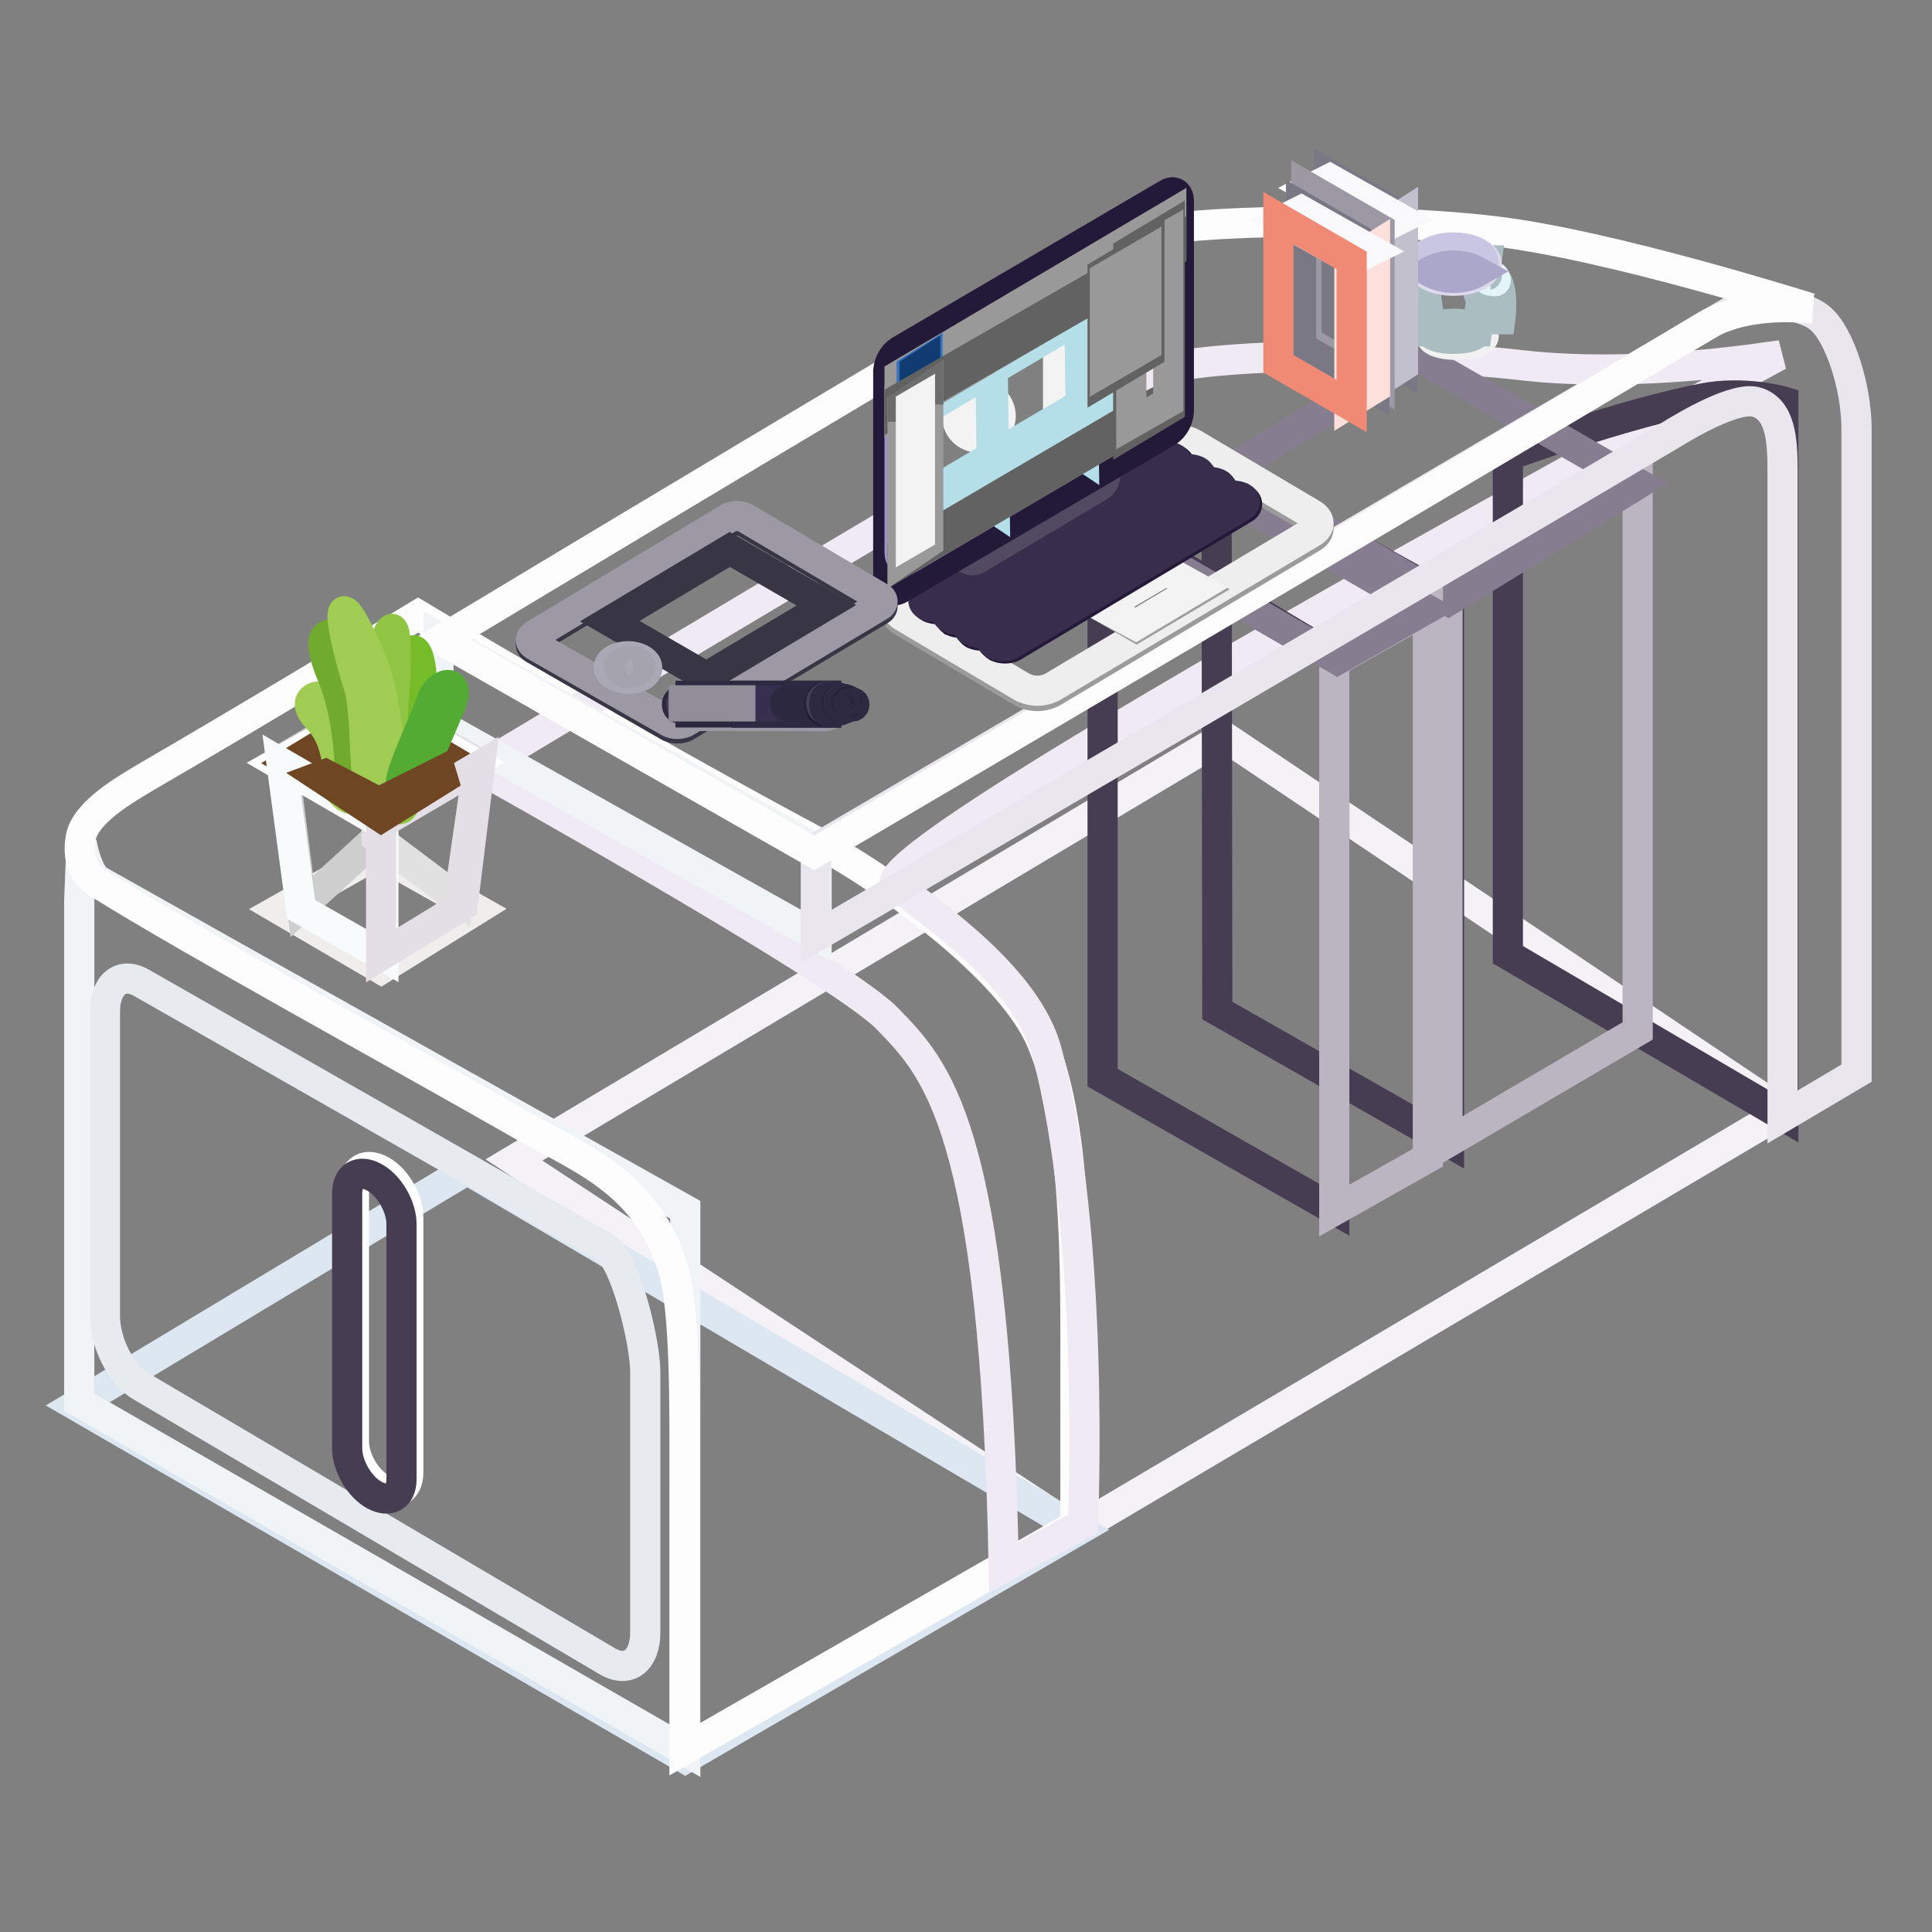 <?xml version="1.0" encoding="utf-8"?>
<!-- Svg Vector Icons : http://www.onlinewebfonts.com/icon -->
<!DOCTYPE svg PUBLIC "-//W3C//DTD SVG 1.1//EN" "http://www.w3.org/Graphics/SVG/1.1/DTD/svg11.dtd">
<svg version="1.1" xmlns="http://www.w3.org/2000/svg" xmlns:xlink="http://www.w3.org/1999/xlink" x="0px" y="0px" viewBox="0 0 256 256" enable-background="new 0 0 256 256" xml:space="preserve">
<rect x="0" y="0" width="256" height="256" fill="#808080" stroke="none"/>
<g> <path stroke-width="4" fill-opacity="0" stroke="#f5f2f7"  d="M68.1,153.7l94.1-56.1l74.1,49.7l-93.7,55.4L68.1,153.7z"/> <path stroke-width="4" fill-opacity="0" stroke="#dce7f1"  d="M10,186.2L61.9,155l81.1,47.7l-52.2,30.3L10,186.2z"/> <path stroke-width="4" fill-opacity="0" stroke="#f1f4f7"  d="M10.8,111.6c0,0,0.7,4.2,2.3,5.1c13.8,7.8,77.7,43.6,77.7,43.6v71.7l-80.3-46.2v-66.4 C10.6,116.9,10.8,111.6,10.8,111.6z"/> <path stroke-width="4" fill-opacity="0" stroke="#e7ebef"  d="M18.7,130.2l61.5,35.1c2.7,1.6,5.3,12.7,5.3,16.4v34.6c0,3.7-2.2,5.4-4.9,3.9l-61.9-36.5 c-2.6-1.5-4.8-5.7-4.8-9.4v-40.2C13.9,130.5,16,128.7,18.7,130.2z"/> <path stroke-width="4" fill-opacity="0" stroke="#ffffff"  d="M50.5,155.1c2,1.1,3.6,3.9,3.6,6.2v33.8c0,2.3-1.6,3.2-3.6,2.1c-2-1.1-3.6-3.9-3.6-6.2v-33.8 C46.9,154.9,48.5,154,50.5,155.1z"/> <path stroke-width="4" fill-opacity="0" stroke="#473d53"  d="M49.6,156c2,1.1,3.6,3.9,3.6,6.2v33.8c0,2.3-1.6,3.2-3.6,2.1c-2-1.1-3.6-3.9-3.6-6.2v-33.8 C46,155.8,47.6,154.9,49.6,156z"/> <path stroke-width="4" fill-opacity="0" stroke="#fefdfe"  d="M142.5,202.1l-51.8,29.7v-34.1c0-10.9,0.2-24.7-1.7-30.2c-3.6-10.9-12.1-14-19.5-18.2 c-18.2-10.4-43.5-24.2-56.4-32.2c-2-1.2-2.9-3.3-2.4-6.1c0.6-3.4,5.9-6.4,9.1-8.3c13.3-7.7,35.6-21.2,35.6-21.2 s27.3,16.4,51.8,29.5c11,5.9,26.2,17.2,30.5,26.3c5.1,10.9,4.8,31.6,4.8,44.7L142.5,202.1z"/> <path stroke-width="4" fill-opacity="0" stroke="#efeaf3"  d="M63.4,101.8c0,0,81.4-48.8,87.9-52c6.5-3.2,35-3.2,50.4-1.4c15.7,1.8,33.8-1.3,34-1.3 c0,0-122.3,66-117,70.2c5.1,4,17.4,12.3,20,22c6.5,24.5,4.8,62.6,4.8,62.6s-2.4,1.3-10.5,5.8c-1.1-58.8-9.1-66.2-15.5-72.8 C111.1,128.4,63.4,101.8,63.4,101.8L63.4,101.8z"/> <path stroke-width="4" fill-opacity="0" stroke="#f1f4f7"  d="M58.1,84.4l50.1,28.1V124L58.1,95.9V84.4z"/> <path stroke-width="4" fill-opacity="0" stroke="#473d53"  d="M199.8,60.4c0,0,15-5.5,25.8-7.6c5.5-1.1,10.7,0.4,10.7,0.4v94.7l-36.5-21.4V60.4z M161.2,62.3L192,79.4 l0,72l-30.7-17.5L161.2,62.3z"/> <path stroke-width="4" fill-opacity="0" stroke="#bbb5c1"  d="M191.8,78.7l25.2-14.8v72.7l-25.2,14.8V78.7z"/> <path stroke-width="4" fill-opacity="0" stroke="#877d91"  d="M162.4,62.6l25.2-15.5l29.5,17l-25.2,15.5L162.4,62.6L162.4,62.6z"/> <path stroke-width="4" fill-opacity="0" stroke="#473d53"  d="M146.1,68.8l30.7,18.3l0,73.2l-30.7-17.5L146.1,68.8z"/> <path stroke-width="4" fill-opacity="0" stroke="#bbb5c1"  d="M176.8,87.7l12.4-7v72.7l-12.4,7V87.7z"/> <path stroke-width="4" fill-opacity="0" stroke="#877d91"  d="M147.7,70.4l11.8-6.7l29.5,17l-11.8,6.7L147.7,70.4z"/> <path stroke-width="4" fill-opacity="0" stroke="#eae6ed"  d="M246,142.2l-9.8,5.8V62.3c0-4.1-0.3-8-3.4-9c-2.8-0.9-9.6,3.2-11.7,4.5c-27.5,16.3-113,66.3-113,66.3v-11.7 c0,0,121.4-71.2,122.5-71.9c1.1-0.8,8.1-0.5,10.6,1.7c2.6,2.2,4.8,9.2,4.8,14.6V142.2L246,142.2z"/> <path stroke-width="4" fill-opacity="0" stroke="#fefdfe"  d="M58.4,84.8c0,0,82.4-49.6,88.9-52.8c6.5-3.2,35-3.2,50.4-1.4c15.7,1.8,42.3,10.3,42.4,10.3 c0,0-8.2-1.2-14,2.2C202.9,57.1,107.9,113,107.9,113L58.4,84.8z"/> <path stroke-width="4" fill-opacity="0" stroke="#efeeed"  d="M37,120.5l13.1-7.4l13.1,7.4l-12.7,7.9L37,120.5L37,120.5z"/> <path stroke-width="4" fill-opacity="0" stroke="#cececf"  d="M37.5,100.5l13.2-7.7v17.5L40,120.1L37.5,100.5z"/> <path stroke-width="4" fill-opacity="0" stroke="#e2e1e1"  d="M49.9,93.3l13.5,7.8l-2.6,18.1L49.9,111V93.3z"/> <path stroke-width="4" fill-opacity="0" stroke="#ffffff"  d="M36.7,101.1l13.1-7.4l13.1,7.4L50.3,109L36.7,101.1z"/> <path stroke-width="4" fill-opacity="0" stroke="#6e4624"  d="M38.5,101.1l10.9-6.6l11.8,7l-10.9,6.6L38.5,101.1z"/> <path stroke-width="4" fill-opacity="0" stroke="#f8fbfc"  d="M37.3,101.1l13.5,7.8v17.8l-10.9-6.2L37.3,101.1z"/> <path stroke-width="4" fill-opacity="0" stroke="#e4dfe6"  d="M50.5,109.1l13.1-7.7L61.3,120l-10.8,6.6L50.5,109.1L50.5,109.1z"/> <path stroke-width="4" fill-opacity="0" stroke="#a0cc53"  d="M44.7,104.4c0,0,0.8-5.7-2.6-9.2c-2.9-3,1-3.9,2.6-1.7c1.6,2.1,2.6,10.1,2.2,11.8 C46.5,106.9,44.7,104.4,44.7,104.4z"/> <path stroke-width="4" fill-opacity="0" stroke="#70ab2e"  d="M46.4,104.5c0,0,0.3-8.6-2.4-15c-3.9-9.4,3.4-4.4,3.6-0.6c0.2,3.8,2.3,14.5,1.8,16.9 C48.9,108.2,46.4,104.5,46.4,104.5z"/> <path stroke-width="4" fill-opacity="0" stroke="#76bc29"  d="M51.5,103.3c0,0,0.3-1.2,1.1-8.2c1.8-15.8,3.8-6.6,3.2-2.8c-0.6,3.8-0.7,10.6-1.7,12.8 C53.2,107.4,51.5,103.3,51.5,103.3L51.5,103.3z"/> <path stroke-width="4" fill-opacity="0" stroke="#8fc543"  d="M50.7,104.9c0,0-2.2-8.4-0.8-15.2c2.7-12.6,2.9-3.9,2.2,3.8c-0.4,3.8,2.2,10.6,1.5,13 C52.8,108.8,50.7,104.9,50.7,104.9z"/> <path stroke-width="4" fill-opacity="0" stroke="#a0cc53"  d="M51.9,104.6c0,0-0.1-11.6-3-17.9c-5.2-11.6-3.7-3.1-1.4,4.1c1.2,3.6,0.6,13.8,1.8,16 C50.6,108.8,51.9,104.6,51.9,104.6z"/> <path stroke-width="4" fill-opacity="0" stroke="#54ab33"  d="M55.3,103.6c0,0,2.3-5.2,4.2-9.7c2-4.4-1.5-3.6-2.3-1.1c-0.8,2.5-4.1,9.3-4.1,11 C53,105.6,55.3,103.6,55.3,103.6z"/> <path stroke-width="4" fill-opacity="0" stroke="#6e4624"  d="M43.1,102.6l7.1,3.7l8.2-4.1l0.3,1l-8.2,5.1l-8.2-5.4L43.1,102.6z"/> <path stroke-width="4" fill-opacity="0" stroke="#aaa7ca"  d="M196,38.9c0.4-0.6,0.7-1.1,1.3-0.7c0.7,0.5,0.6,4,0.6,4h0.6c0,0,1.1-4.9-0.9-5.4c-2-0.5-1.6,0-1.6,0 S195.7,39.4,196,38.9L196,38.9z"/> <path stroke-width="4" fill-opacity="0" stroke="#f1f1f2"  d="M193.1,43.3c2,0,3.5,0.5,3.5,1.2c0,0.7-1.6,1.2-3.5,1.2c-2,0-3.5-0.5-3.5-1.2 C189.6,43.8,191.2,43.3,193.1,43.3z"/> <path stroke-width="4" fill-opacity="0" stroke="#aabec1"  d="M192.6,42.9c1.7,0,3.1,0.4,3.1,1c0,0.6-1.4,1-3.1,1s-3.1-0.4-3.1-1C189.6,43.4,190.9,42.9,192.6,42.9z  M188.3,34.5h8.7l-1.3,9.4h-6.1L188.3,34.5z"/> <path stroke-width="4" fill-opacity="0" stroke="#aabec1"  d="M196,38.6c0.4-0.6,1.1-1.1,1.6-0.7c0.7,0.5,0.6,4.4,0.6,4.4h0.6c0,0,0.7-5.2-1.3-5.7c-2-0.5-1.6,0-1.6,0 S195.7,39,196,38.6z"/> <path stroke-width="4" fill-opacity="0" stroke="#e5f4f8"  d="M197.5,36.4c0.3,0.1,0.6,0.3,0.7,0.7c0,0.3-0.2,0.1-0.6,0.1c-0.3,0-0.6-0.2-0.6-0.5 C197,36.4,197.1,36.4,197.5,36.4L197.5,36.4z"/> <path stroke-width="4" fill-opacity="0" stroke="#ded9ec"  d="M192.6,32.8c2.4,0,4.4,1,4.4,2.2s-2,2.2-4.4,2.2s-4.4-1-4.4-2.2S190.2,32.8,192.6,32.8z"/> <path stroke-width="4" fill-opacity="0" stroke="#c8c6e3"  d="M192.6,32.8c2.2,0,4,0.9,4,2s-1.8,2-4,2c-2.2,0-4-0.9-4-2S190.4,32.8,192.6,32.8z"/> <path stroke-width="4" fill-opacity="0" stroke="#aaa7ca"  d="M189.4,36c2-1.1,4.4-1.1,6.4,0C193.9,37.1,191.4,37.1,189.4,36z"/> <path stroke-width="4" fill-opacity="0" stroke="#7a7885"  d="M176.1,23.1l9.7,5.6v19.9l-9.7-5.6V23.1z"/> <path stroke-width="4" fill-opacity="0" stroke="#c3c0ce"  d="M182.6,30.5l3.3-2.1v20.1l-3.3,2.1V30.5z"/> <path stroke-width="4" fill-opacity="0" stroke="#f9f8fb"  d="M173.6,25l2.6-1.3l9.4,5.3l-2.6,1.3L173.6,25z"/> <path stroke-width="4" fill-opacity="0" stroke="#9c99a4"  d="M173.1,24.7l9.7,5.6v20.5l-9.7-5.6V24.7z"/> <path stroke-width="4" fill-opacity="0" stroke="#7a7885"  d="M172.4,27.3l9.7,5.6v18.7l-9.7-5.6V27.3z"/> <path stroke-width="4" fill-opacity="0" stroke="#fbe0db"  d="M178.8,34.7l3.4-2.1v18.8l-3.4,2.1V34.7z"/> <path stroke-width="4" fill-opacity="0" stroke="#f9f8fb"  d="M169.8,29.2l2.6-1.3l9.4,5.3l-2.6,1.3L169.8,29.2z"/> <path stroke-width="4" fill-opacity="0" stroke="#f08a74"  d="M169.4,28.9l9.7,5.6v19.3l-9.7-5.6V28.9z"/> <path stroke-width="4" fill-opacity="0" stroke="#7e7b7c"  d="M145.9,38.4l4.1-2.5v1.3l-4.1,2.5V38.4z M145.9,41.5L150,39v1.3l-4.1,2.5V41.5z M145.9,45.3l4.1-2.5v1.3 l-4.1,2.5V45.3z"/> <path stroke-width="4" fill-opacity="0" stroke="#f3f3f3"  d="M135.6,38.1c0.2-0.1,0.4-0.1,0.5,0.1c0.1,0.1,0.1,0.2,0.1,0.3c0,0.4-0.2,0.8-0.6,1 c-0.2,0.1-0.4,0.1-0.5-0.1c-0.1-0.1-0.1-0.2-0.1-0.3C135.1,38.7,135.3,38.3,135.6,38.1z"/> <path stroke-width="4" fill-opacity="0" stroke="#9b9b9b"  d="M119.6,80L154,59.5c1.3-0.7,2.8-0.7,4.1,0l15.7,9.3c1.2,0.7,1.2,1.7,0.1,2.4l-34.4,20.5 c-1.3,0.7-2.8,0.7-4.1,0l-15.7-9.3C118.5,81.8,118.5,80.7,119.6,80z"/> <path stroke-width="4" fill-opacity="0" stroke="#efeeee"  d="M119.6,79.3L154,58.8c1.3-0.7,2.8-0.7,4.1,0l15.7,9.3c1.2,0.7,1.2,1.7,0.1,2.4l-34.4,20.5 c-1.3,0.7-2.8,0.7-4.1,0l-15.7-9.3C118.5,81,118.5,80,119.6,79.3z"/> <path stroke-width="4" fill-opacity="0" stroke="#a0a0a0"  d="M146,80.4l8.4-5l4.6,2.7l-8.4,5L146,80.4z"/> <path stroke-width="4" fill-opacity="0" stroke="#f3f3f3"  d="M146.2,80.5l8.3-4.9l4.2,2.3l-8.2,4.9L146.2,80.5z"/> <path stroke-width="4" fill-opacity="0" stroke="#231939"  d="M123.1,79.3L153.8,61c0.7-0.3,1.4-0.3,2.1,0c0.6,0.3,0.6,0.9,0,1.2l-30.6,18.3c-0.6,0.3-1.4,0.3-2.1,0 C122.6,80.2,122.6,79.7,123.1,79.3L123.1,79.3z"/> <path stroke-width="4" fill-opacity="0" stroke="#382e4b"  d="M122.8,79l30.6-18.3c0.6-0.3,1.4-0.3,2.1,0c0.6,0.3,0.6,0.9,0,1.2l-30.6,18.3c-0.6,0.3-1.4,0.3-2.1,0 C122.2,79.9,122.2,79.3,122.8,79L122.8,79z"/> <path stroke-width="4" fill-opacity="0" stroke="#231939"  d="M126.2,81.1l30.6-18.3c0.7-0.3,1.4-0.3,2.1,0c0.6,0.3,0.6,0.9,0,1.2l-30.6,18.3c-0.6,0.3-1.4,0.3-2.1,0 C125.7,81.9,125.7,81.4,126.2,81.1z"/> <path stroke-width="4" fill-opacity="0" stroke="#382e4b"  d="M125.9,80.7l30.6-18.3c0.6-0.3,1.4-0.3,2.1,0c0.6,0.3,0.6,0.9,0,1.2L128,81.9c-0.6,0.3-1.4,0.3-2.1,0 C125.3,81.6,125.3,81.1,125.9,80.7z"/> <path stroke-width="4" fill-opacity="0" stroke="#231939"  d="M129,82.8l30.6-18.3c0.6-0.3,1.4-0.3,2.1,0c0.6,0.3,0.6,0.9,0,1.2L131.1,84c-0.6,0.3-1.4,0.3-2.1,0 C128.5,83.7,128.4,83.1,129,82.8z"/> <path stroke-width="4" fill-opacity="0" stroke="#382e4b"  d="M128.7,82.4l30.6-18.3c0.6-0.3,1.4-0.3,2.1,0c0.6,0.3,0.6,0.9,0,1.2l-30.6,18.3c-0.6,0.3-1.4,0.3-2.1,0 C128.1,83.3,128.1,82.8,128.7,82.4z"/> <path stroke-width="4" fill-opacity="0" stroke="#231939"  d="M132.1,84.5l30.6-18.3c0.6-0.3,1.4-0.3,2.1,0c0.6,0.3,0.6,0.9,0,1.2l-30.6,18.3c-0.6,0.3-1.4,0.3-2.1,0 C131.6,85.4,131.5,84.9,132.1,84.5z"/> <path stroke-width="4" fill-opacity="0" stroke="#382e4b"  d="M131.8,84.2l30.6-18.3c0.6-0.3,1.4-0.3,2.1,0c0.6,0.3,0.6,0.9,0,1.2l-30.6,18.3c-0.6,0.3-1.4,0.3-2.1,0 C131.2,85.1,131.2,84.5,131.8,84.2z"/> <path stroke-width="4" fill-opacity="0" stroke="#514a62"  d="M128,70.2l16.3-9.7c0.7-0.4,1.6,0.1,2,1.2c0.4,1.1,0.1,2.3-0.6,2.7l-16.3,9.7c-0.7,0.4-1.6-0.1-2-1.1 C127.1,71.9,127.3,70.7,128,70.2L128,70.2z"/> <path stroke-width="4" fill-opacity="0" stroke="#231939"  d="M119.2,46.5l35.5-20.8c0.8-0.5,1.5-0.1,1.5,0.9v28c-0.1,1-0.6,2-1.5,2.6L119.2,78c-0.8,0.5-1.5,0.1-1.5-0.9 v-28C117.8,48.1,118.3,47.1,119.2,46.5z"/> <path stroke-width="4" fill-opacity="0" stroke="#a491c4"  d="M120.5,49.2l33.1-19.5c0.7-0.4,1.3-0.1,1.3,0.8v21.7c-0.1,0.9-0.5,1.8-1.3,2.3l-33.1,19.5 c-0.7,0.4-1.3,0.1-1.3-0.8V51.4C119.3,50.5,119.8,49.7,120.5,49.2z"/> <path stroke-width="4" fill-opacity="0" stroke="#f3f3f3"  d="M129.8,52.2c1.6,0.1,2.8,1.4,2.8,3c-0.1,1.6-1.4,2.8-3,2.8c-1.6-0.1-2.8-1.3-2.8-2.9 C126.9,53.5,128.2,52.2,129.8,52.2L129.8,52.2z M140.2,47.2l3.6-2.1v4l-3.6,2.1V47.2z M142.8,48.6l1.8-1v2.1l-1.8,1V48.6z"/> <path stroke-width="4" fill-opacity="0" stroke="#f3f3f3"  d="M126,53.1c0,0.8,0.7,1.5,1.5,1.5c0.8,0,1.5-0.7,1.5-1.5l0,0c0-0.8-0.7-1.5-1.5-1.5 C126.7,51.6,126,52.3,126,53.1z"/> <path stroke-width="4" fill-opacity="0" stroke="#b4dfe8"  d="M120,55.4l26.2-15.4v0.3L120,55.8V55.4z M123.1,68l26.2-15.4V53l-26.2,15.4V68z M123.1,65.4L149.3,50v0.3 l-26.2,15.4V65.4z M131.5,67.2L131.2,46l0.3,0.2l0.3,21.2L131.5,67.2z M143.3,60.3L143,40.8l0.3,0.2l0.3,19.5L143.3,60.3z"/> <path stroke-width="4" fill-opacity="0" stroke="#999999"  d="M119.2,49.7l36-21.3v4.8l-36,21.3V49.7z"/> <path stroke-width="4" fill-opacity="0" stroke="#3773ba"  d="M120.8,49l2.1-1.3v2.6l-2.1,1.2V49z"/> <path stroke-width="4" fill-opacity="0" stroke="#113c71"  d="M121.2,49l1.4-0.9v1.8l-1.4,0.9V49z"/> <path stroke-width="4" fill-opacity="0" stroke="#626262"  d="M119.2,52.8l36-20.7v1.4l-36,20.7V52.8z M119.6,73.1l35.3-20.7v1.4l-35.3,20.7V73.1z"/> <path stroke-width="4" fill-opacity="0" stroke="#999999"  d="M119.6,53.8l3.4-2.3v20.4l-3.4,2.3V53.8L119.6,53.8z"/> <path stroke-width="4" fill-opacity="0" stroke="#6c6d6c"  d="M119.6,55.9v-2.1l3.4-2.3v2.1"/> <path stroke-width="4" fill-opacity="0" stroke="#f3f3f3"  d="M120.7,53.7l1.2-0.7v1.4l-1.2,0.7V53.7z M120.7,56.1l1.2-0.7v1.4l-1.2,0.7V56.1z M120.7,58.9l1.2-0.7v1.4 l-1.2,0.7V58.9z M120.7,62l1.2-0.7v1.4l-1.2,0.7V62z M120.7,64.4l1.2-0.7v1.4l-1.2,0.7V64.4z M120.7,67.1l1.2-0.7v1.4l-1.2,0.7 V67.1z M120.7,70.3l1.2-0.7v1.4l-1.2,0.7V70.3z"/> <path stroke-width="4" fill-opacity="0" stroke="#626262"  d="M149.5,33.4l5.5-3.3v24l-5.5,3.3V33.4z"/> <path stroke-width="4" fill-opacity="0" stroke="#999999"  d="M149.9,34l4.9-2.8v22.1l-4.9,2.8V34z"/> <path stroke-width="4" fill-opacity="0" stroke="#626262"  d="M146.1,36.2l6.2-3.7v14.3l-6.2,3.7V36.2z"/> <path stroke-width="4" fill-opacity="0" stroke="#999999"  d="M146.4,36.7l5.5-3.2v12.4l-5.5,3.2V36.7z"/> <path stroke-width="4" fill-opacity="0" stroke="#383644"  d="M70.7,84.8l25.9-15.6c0.7-0.3,1.5-0.3,2.1,0l17.8,10.5c0.6,0.3,0.6,0.9,0,1.2L90.8,96.3 c-0.7,0.3-1.4,0.3-2.1,0L70.8,86C70.2,85.7,70.2,85.1,70.7,84.8z"/> <path stroke-width="4" fill-opacity="0" stroke="#9c99a4"  d="M70.7,84.2l25.9-15.6c0.7-0.3,1.5-0.3,2.1,0l17.8,10.5c0.6,0.3,0.6,0.9,0,1.2L90.8,95.7 c-0.7,0.3-1.4,0.3-2.1,0L70.8,85.5C70.2,85.1,70.2,84.6,70.7,84.2z"/> <path stroke-width="4" fill-opacity="0" stroke="#383644"  d="M80.8,82.3l15.9-9.5l12.8,7.4l-15.9,9.5L80.8,82.3z"/> <path stroke-width="4" fill-opacity="0" stroke="#aba8b6"  d="M81.4,87.4c1.1-0.6,2.5-0.6,3.6,0c1,0.6,1,1.5,0.1,2.1c-1.1,0.6-2.5,0.6-3.6,0C80.4,88.9,80.4,88,81.4,87.4 z"/> <path stroke-width="4" fill-opacity="0" stroke="#a4a3ae"  d="M82.4,87.8c0.6-0.3,1.4-0.3,2,0c0.6,0.3,0.6,0.8,0,1.1c-0.6,0.3-1.4,0.3-2,0C81.9,88.6,81.8,88.1,82.4,87.8 z"/> <path stroke-width="4" fill-opacity="0" stroke="#9c99a4"  d="M89.7,93.7c0,0.1,0.2,1.3,0.9,1.2c0.7-0.1,18.8,0,18.8,0s2.3-0.6,1.6-1.9C110.8,92.8,89.7,93.6,89.7,93.7z" /> <path stroke-width="4" fill-opacity="0" stroke="#2d2941"  d="M90.2,92.8h1.1c0.3,0,0.5,0.2,0.5,0.5v0.1c0,0.3-0.2,0.5-0.5,0.5h-1.1c-0.3,0-0.5-0.2-0.5-0.5v-0.1 C89.7,93,90,92.8,90.2,92.8z"/> <path stroke-width="4" fill-opacity="0" stroke="#453f5a"  d="M90.3,93.3c0,0.6,0.4,1,1,1c0.6,0,1-0.4,1-1l0,0c0-0.6-0.4-1-1-1C90.7,92.3,90.3,92.7,90.3,93.3z"/> <path stroke-width="4" fill-opacity="0" stroke="#2d2941"  d="M91.5,92.2h17.9v2.2H91.5V92.2z M109.5,92.2c0.3,0,0.5,0.5,0.5,1.1c0,0.6-0.2,1.1-0.5,1.1s-0.5-0.5-0.5-1.1 C109,92.7,109.3,92.2,109.5,92.2z M91.6,92.2c0.5,0,0.8,0.5,0.8,1.1c0,0.6-0.4,1.1-0.8,1.1c-0.5,0-0.8-0.5-0.8-1.1 C90.7,92.7,91.1,92.2,91.6,92.2z"/> <path stroke-width="4" fill-opacity="0" stroke="#211e34"  d="M98.9,92.2h10.5v2.2H98.9V92.2z M109.5,92.2c0.3,0,0.5,0.5,0.5,1.1c0,0.6-0.2,1.1-0.5,1.1s-0.5-0.5-0.5-1.1 C109,92.7,109.3,92.2,109.5,92.2z M98.9,92.2c0.5,0,0.8,0.5,0.8,1.1c0,0.6-0.4,1.1-0.8,1.1c-0.5,0-0.8-0.5-0.8-1.1 C98.1,92.7,98.5,92.2,98.9,92.2z"/> <path stroke-width="4" fill-opacity="0" stroke="#2d2941"  d="M99,92.2h10.5v2.2H99V92.2z M109.5,92.2c0.3,0,0.5,0.5,0.5,1.1c0,0.6-0.2,1.1-0.5,1.1s-0.5-0.5-0.5-1.1 C109,92.7,109.3,92.2,109.5,92.2z M99,92.2c0.5,0,0.8,0.5,0.8,1.1c0,0.6-0.4,1.1-0.8,1.1s-0.8-0.5-0.8-1.1 C98.1,92.7,98.5,92.2,99,92.2z"/> <path stroke-width="4" fill-opacity="0" stroke="#362f4f"  d="M98.4,92.8h10.6v0.8H98.4V92.8z"/> <path stroke-width="4" fill-opacity="0" stroke="#918e9a"  d="M90.6,92.8h7.5v0.8h-7.5V92.8z"/> <path stroke-width="4" fill-opacity="0" stroke="#2d2941"  d="M104.4,92.8h3.3c0.2,0,0.4,0.2,0.4,0.4v0.1c0,0.2-0.2,0.4-0.4,0.4h-3.3c-0.2,0-0.4-0.2-0.4-0.4v-0.1 C104,92.9,104.2,92.8,104.4,92.8z"/> <path stroke-width="4" fill-opacity="0" stroke="#2b2840"  d="M104.5,92.9h1.9c0.1,0,0.2,0.1,0.2,0.2v0c0,0.1-0.1,0.2-0.2,0.2h-1.9c-0.1,0-0.2-0.1-0.2-0.2v0 C104.3,93,104.4,92.9,104.5,92.9z M107.1,92.9h0.5c0.1,0,0.2,0.1,0.2,0.2v0c0,0.1-0.1,0.2-0.2,0.2h-0.5c-0.1,0-0.2-0.1-0.2-0.2v0 C106.9,93,107,92.9,107.1,92.9z"/> <path stroke-width="4" fill-opacity="0" stroke="#231f35"  d="M109.5,92.2c0.6,0.1,1.1,0.6,1,1.2c0,0.6-0.5,1-1,1c-0.6,0-0.9-0.5-0.9-1.1C108.7,92.6,109,92.2,109.5,92.2 z"/> <path stroke-width="4" fill-opacity="0" stroke="#453f5a"  d="M108.8,93.2c0,0.5,0.4,0.9,0.9,0.9c0.5,0,0.9-0.4,0.9-0.9s-0.4-1-0.9-1C109.2,92.3,108.8,92.7,108.8,93.2z" /> <path stroke-width="4" fill-opacity="0" stroke="#2d2941"  d="M110.1,92.2c0.3,0.1,1,0.2,1.6,0.4c0.1,0.4,0.1,0.9,0,1.4c-0.5,0.2-1.1,0.3-1.6,0.4c-0.6,0-0.9-0.5-0.9-1.1 C109.2,92.6,109.5,92.2,110.1,92.2z"/> <path stroke-width="4" fill-opacity="0" stroke="#242037"  d="M110.9,93.2c0,0.3,0.2,0.5,0.5,0.5c0.3,0,0.5-0.2,0.5-0.5c0-0.3-0.2-0.5-0.5-0.5 C111.2,92.7,110.9,92.9,110.9,93.2z"/> <path stroke-width="4" fill-opacity="0" stroke="#453f5a"  d="M111.1,93.2c0,0.3,0.2,0.5,0.5,0.5c0.3,0,0.5-0.2,0.5-0.5c0,0,0,0,0,0c0-0.3-0.2-0.5-0.5-0.5 C111.3,92.7,111.1,92.9,111.1,93.2C111.1,93.2,111.1,93.2,111.1,93.2z"/> <path stroke-width="4" fill-opacity="0" stroke="#2d2941"  d="M111.7,92.6c0.4,0,0.7,0.2,1,0.4c0,0.2,0,0.3,0,0.5c-0.3,0.2-0.7,0.3-1.1,0.4c-0.3-0.1-0.6-0.4-0.5-0.7 C111.2,92.9,111.4,92.7,111.7,92.6z"/> <path stroke-width="4" fill-opacity="0" stroke="#242037"  d="M112.2,93.2c0,0.1,0.1,0.2,0.2,0.2c0.1,0,0.2-0.1,0.2-0.2c0,0,0,0,0,0c0-0.1-0.1-0.2-0.2-0.2 C112.3,93,112.2,93.1,112.2,93.2C112.2,93.2,112.2,93.2,112.2,93.2z"/> <path stroke-width="4" fill-opacity="0" stroke="#2d2941"  d="M112.6,93.1h0.4c0.1,0,0.2,0.1,0.2,0.2v0.1c0,0.1-0.1,0.2-0.2,0.2h-0.4c-0.1,0-0.2-0.1-0.2-0.2v-0.1 C112.5,93.2,112.5,93.1,112.6,93.1z"/></g>
</svg>